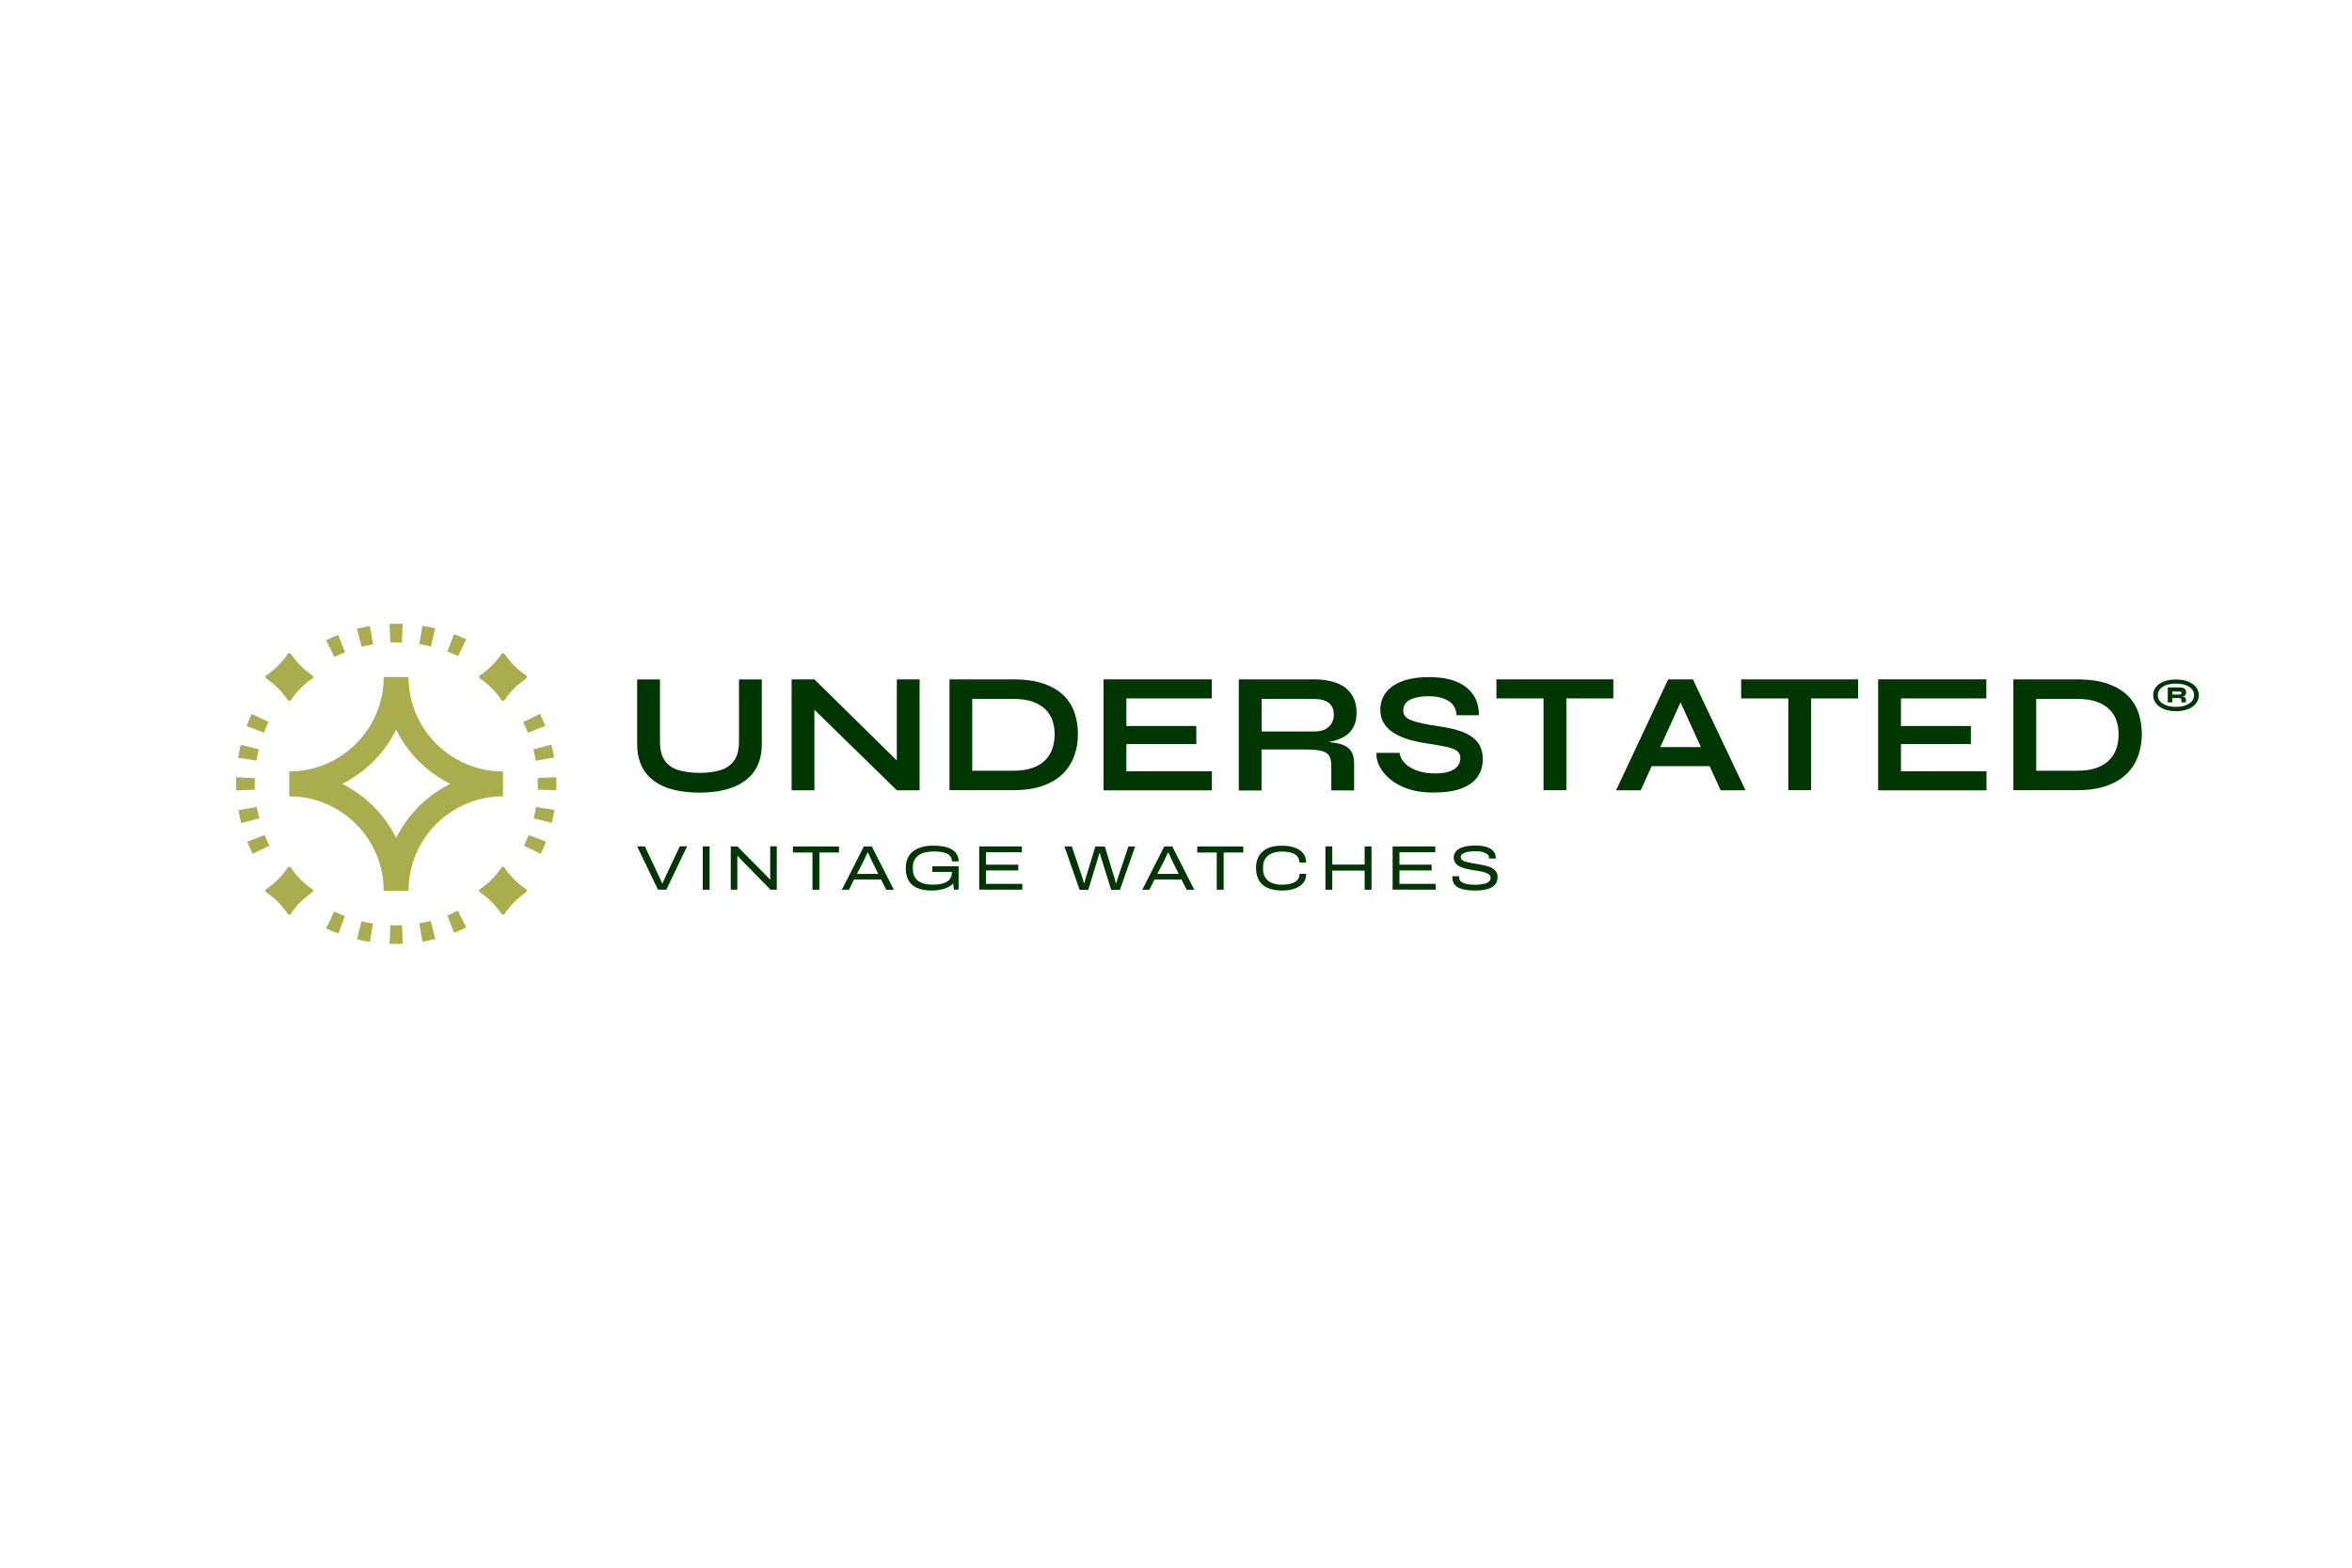 <svg xml:space="preserve" style="enable-background:new 0 0 3000 2000;" viewBox="0 0 3000 2000" y="0px" x="0px" xmlns:xlink="http://www.w3.org/1999/xlink" xmlns="http://www.w3.org/2000/svg" id="Layer_1" version="1.1">
<style type="text/css">
	.st0{fill:#FFFFFF;}
	.st1{fill:#003601;}
	.st2{fill:#F6ECDB;}
	.st3{fill:#A9AD4E;}
</style>
<g>
	<g>
		<g>
			<g>
				<path d="M942.6,945.7v-78.9h29.1v82c0,9.3-1.3,17.5-4,24.5c-2.7,7-6.5,12.9-11.5,17.7c-5,4.8-10.8,8.7-17.4,11.7
					c-6.6,3-13.8,5.1-21.6,6.5c-7.8,1.3-16,2-24.6,2c-8.9,0-17.3-0.7-25.4-2c-8-1.3-15.3-3.5-22-6.5c-6.6-3-12.4-6.9-17.2-11.7
					c-4.8-4.8-8.6-10.7-11.3-17.7c-2.7-7-4-15.2-4-24.5v-82h29.1v78.9c0,11.1,2.2,19.5,6.6,25.3c4.4,5.8,10.4,9.7,18,11.8
					c7.7,2.1,16.4,3.2,26.1,3.2c9.5,0,18-1.1,25.5-3.2c7.5-2.1,13.5-6,17.9-11.8C940.4,965.2,942.6,956.7,942.6,945.7z" class="st1"></path>
				<path d="M1153.1,979.3l-9.2,3.7V866.7h29.1v141.5h-29.1l-114.3-111.7l9.2-3.7v115.4h-29.1V866.7h29.1L1153.1,979.3z" class="st1"></path>
				<path d="M1292,866.7c15.9,0,29.1,1.9,39.8,5.7c10.6,3.8,19.1,8.9,25.5,15.4c6.3,6.5,10.9,14,13.6,22.4
					c2.7,8.5,4,17.3,4,26.7c0,9.3-1.5,18.3-4.5,26.9c-3,8.6-7.7,16.2-14.2,22.8c-6.5,6.6-15,11.9-25.6,15.7
					c-10.6,3.9-23.4,5.8-38.6,5.8h-80.9V866.7H1292z M1240.1,983.3h51.2c10.5,0,19.2-1.3,26.1-3.8c6.9-2.5,12.4-6,16.5-10.4
					c4.1-4.4,7-9.3,8.7-14.9c1.7-5.5,2.6-11.3,2.6-17.3c0-6-0.9-11.7-2.6-17.1c-1.7-5.4-4.7-10.2-8.7-14.4
					c-4.1-4.2-9.6-7.6-16.5-10.1c-6.9-2.5-15.6-3.7-26.1-3.7h-51.2V983.3z" class="st1"></path>
				<path d="M1436.7,949.2v34.8h109.1v24.3h-138.2V866.7h138V891h-108.9v35.2h89.2v23H1436.7z" class="st1"></path>
				<path d="M1580.1,1008.2V866.7h96c10.9,0,20.4,1.5,28.5,4.5c8.1,3,14.4,7.7,18.9,14c4.5,6.3,6.8,14.5,6.8,24.4
					c0,6.7-1.2,12.4-3.5,17.1c-2.3,4.7-5.6,8.5-9.7,11.4c-4.2,2.9-8.9,5.1-14.3,6.7c-5.4,1.5-11.1,2.5-17.3,3l-3.1-1.7
					c10.2,0.1,18.6,1,25.1,2.5c6.6,1.5,11.5,4.3,14.8,8.3c3.3,4,4.9,9.9,4.9,17.8v33.7h-29.1v-31.7c0-5.4-0.9-9.6-2.8-12.6
					c-1.9-3-5.3-5.1-10.2-6.2c-4.9-1.2-11.9-1.7-21.1-1.7h-54.9v52.3H1580.1z M1609.2,933.2h66.9c8.2,0,14.4-2,18.7-5.9
					c4.3-3.9,6.5-9.3,6.5-16c0-6.4-2.2-11.3-6.5-14.6c-4.3-3.4-10.5-5-18.7-5h-66.9V933.2z" class="st1"></path>
				<path d="M1755.7,960.5h29.5c0.6,5,2.9,9.4,6.9,13.4c4,4,9.3,7.1,15.9,9.4c6.6,2.3,13.9,3.4,22.1,3.4
					c7.4,0,13.6-0.8,18.4-2.4c4.8-1.6,8.4-3.9,10.7-6.8c2.3-2.9,3.5-6.4,3.5-10.5c0-3.9-1.5-7-4.4-9.1c-2.9-2.1-7.5-3.9-13.8-5.2
					c-6.3-1.4-14.5-2.8-24.7-4.3c-8-1.2-15.6-2.8-22.7-4.9c-7.1-2.1-13.4-4.8-18.9-8.2c-5.5-3.4-9.8-7.5-12.9-12.4
					c-3.1-4.9-4.7-10.7-4.7-17.4c0-8.3,2.4-15.6,7.1-21.9c4.7-6.3,11.8-11.1,21.1-14.6c9.3-3.5,20.8-5.2,34.3-5.2
					c20.4,0,36.1,4.3,47.1,13c11,8.7,16.4,20.6,16.1,35.7h-28.4c-0.6-8.6-4.2-14.8-10.8-18.6c-6.6-3.8-15-5.7-25-5.7
					c-9.3,0-17,1.4-23.1,4.2c-6,2.8-9.1,7.5-9.1,14.2c0,2.6,0.7,4.9,2.2,6.9c1.5,2,3.9,3.7,7.4,5.1c3.5,1.5,8.2,2.8,14.2,4.2
					c6,1.3,13.4,2.6,22.3,3.9c8.3,1.2,15.9,2.7,22.6,4.7c6.8,2,12.6,4.5,17.5,7.7c4.9,3.1,8.6,7.1,11.3,11.9
					c2.6,4.8,3.9,10.7,3.9,17.7c0,8.6-2.2,16.1-6.7,22.4c-4.4,6.3-11.3,11.3-20.6,14.8c-9.3,3.5-21.2,5.2-36,5.2
					c-10.5,0-19.8-1.1-27.8-3.4c-8-2.3-14.9-5.3-20.8-9.1c-5.8-3.8-10.6-7.9-14.2-12.5c-3.6-4.5-6.2-9-7.8-13.6
					C1756,968.3,1755.4,964.2,1755.7,960.5z" class="st1"></path>
				<path d="M1908.7,866.7h149.1V891h-149.1V866.7z M1968.8,887.9h29.1v120.2h-29.1V887.9z" class="st1"></path>
				<path d="M2061.3,1008.2l66.5-141.5h31.5l67.1,141.5h-31.7l-58.2-127.5h14l-57.7,127.5H2061.3z M2096.5,977.4v-24.3
					h93.6v24.3H2096.5z" class="st1"></path>
				<path d="M2220.9,866.7H2370V891h-149.1V866.7z M2281,887.9h29.1v120.2H2281V887.9z" class="st1"></path>
				<path d="M2424.7,949.2v34.8h109.1v24.3h-138.2V866.7h138V891h-108.9v35.2h89.2v23H2424.7z" class="st1"></path>
				<path d="M2649,866.7c15.9,0,29.1,1.9,39.8,5.7c10.6,3.8,19.1,8.9,25.5,15.4c6.3,6.5,10.9,14,13.6,22.4
					c2.7,8.5,4,17.3,4,26.7c0,9.3-1.5,18.3-4.5,26.9c-3,8.6-7.7,16.2-14.2,22.8c-6.5,6.6-15,11.9-25.6,15.7
					c-10.6,3.9-23.4,5.8-38.6,5.8h-80.9V866.7H2649z M2597.2,983.3h51.2c10.5,0,19.2-1.3,26.1-3.8c6.9-2.5,12.4-6,16.5-10.4
					c4.1-4.4,7-9.3,8.7-14.9c1.8-5.5,2.6-11.3,2.6-17.3c0-6-0.9-11.7-2.6-17.1c-1.7-5.4-4.7-10.2-8.7-14.4
					c-4.1-4.2-9.6-7.6-16.5-10.1c-6.9-2.5-15.6-3.7-26.1-3.7h-51.2V983.3z" class="st1"></path>
			</g>
			<g>
				<path d="M839.3,1135.1l-26.6-55.3h9.8l16.6,35.1c0.5,1.1,1,2.3,1.7,3.7c0.6,1.4,1.3,2.9,2,4.3
					c0.7,1.4,1.2,2.7,1.7,3.8h0.7c0.5-1,1-2.2,1.6-3.7c0.6-1.4,1.3-2.8,1.9-4.3c0.7-1.4,1.3-2.7,1.8-3.8l16.6-35.2h9.3l-26.5,55.3
					H839.3z" class="st1"></path>
				<path d="M896.4,1135.1v-55.3h8.7v55.3H896.4z" class="st1"></path>
				<path d="M932.1,1135.1v-55.3h8.4l34.7,35.1c0.6,0.5,1.3,1.2,2.1,2.1c0.8,0.9,1.6,1.8,2.5,2.6
					c0.8,0.9,1.5,1.6,2.1,2.3h0.6c-0.1-1-0.1-2.3-0.1-3.8c0-1.5,0-2.9,0-4.1v-34.3h8.4v55.3h-8l-34.8-35.5c-1.2-1.2-2.5-2.6-3.8-4
					c-1.3-1.4-2.3-2.6-3.1-3.4h-0.6c0,0.9,0,2.2,0,3.9c0,1.7,0,3.4,0,5.1v33.9H932.1z" class="st1"></path>
				<path d="M1036.3,1135.1v-47.5h-24.9v-7.7h58.7v7.7h-25v47.5H1036.3z" class="st1"></path>
				<path d="M1073.8,1135.1l28.1-55.3h10.1l28.1,55.3h-9.7l-6.6-13h-34.4l-6.6,13H1073.8z M1093,1114.9h27.3l-8.1-16.3
					c-0.3-0.6-0.7-1.5-1.2-2.5c-0.5-1-1-2.1-1.5-3.3c-0.5-1.2-1-2.2-1.4-3.1c-0.5-0.9-0.8-1.6-1-2h-0.6c-0.5,1.1-1.1,2.4-1.8,3.9
					c-0.7,1.4-1.3,2.8-1.9,4.1c-0.6,1.3-1.1,2.3-1.4,3L1093,1114.9z" class="st1"></path>
				<path d="M1188.7,1136.1c-11.2,0-19.5-2.4-25.1-7.1c-5.5-4.7-8.3-11.9-8.3-21.5c0-6.3,1.4-11.5,4.2-15.8
					c2.8-4.2,6.8-7.4,12.1-9.6c5.3-2.2,11.6-3.3,18.9-3.3c4.9,0,9.4,0.4,13.4,1.2c4,0.8,7.4,2,10.2,3.7c2.8,1.7,5,3.8,6.4,6.3
					c1.5,2.5,2.2,5.5,2.2,9h-8.5c0-2.6-0.6-4.7-1.9-6.4c-1.3-1.7-3-3-5.2-3.9c-2.2-0.9-4.7-1.6-7.5-1.9c-2.8-0.3-5.7-0.5-8.7-0.5
					c-3.6,0-7.1,0.4-10.3,1c-3.2,0.7-6,1.8-8.4,3.5c-2.4,1.6-4.4,3.7-5.8,6.3c-1.4,2.6-2.1,5.7-2.1,9.3v1.9c0,4.9,1.1,8.8,3.2,11.8
					c2.1,3,5,5.1,8.7,6.5c3.7,1.3,8,2,12.9,2c6.1,0,11-0.6,14.6-1.9c3.6-1.2,6.3-3,7.9-5.3c1.6-2.3,2.5-5,2.5-8v-1.1h-24.9v-7.1
					h33.5v29.8h-5.9l-1-8.1c-1.9,2.2-4.3,4-7.2,5.3c-2.8,1.3-6,2.3-9.4,2.9C1195.9,1135.8,1192.3,1136.1,1188.7,1136.1z" class="st1"></path>
				<path d="M1249,1135.1v-55.3h54.4v7.5h-45.7v15.8h41.1v7.4h-41.1v17.1h46.3v7.4H1249z" class="st1"></path>
				<path d="M1377,1135.1l-19.3-55.3h9.4l12.8,37.9c0.2,0.6,0.5,1.5,0.8,2.5c0.3,1,0.7,2.1,1,3.3c0.3,1.1,0.6,2.1,0.8,3
					h0.6c0.2-0.6,0.3-1.4,0.6-2.1c0.2-0.8,0.4-1.6,0.6-2.4c0.2-0.8,0.4-1.6,0.7-2.3c0.2-0.8,0.4-1.4,0.6-1.9l11.5-37.9h12.1
					l11.6,37.9c0.2,0.6,0.5,1.5,0.8,2.5c0.3,1,0.6,2.1,0.9,3.3c0.3,1.1,0.6,2.1,0.7,3h0.6c0.2-0.6,0.4-1.4,0.6-2.2
					c0.2-0.8,0.5-1.6,0.8-2.4c0.3-0.8,0.5-1.6,0.8-2.3c0.2-0.7,0.4-1.4,0.6-1.9l12.7-37.9h8.6l-19.4,55.3h-11.2l-11.9-38.2
					c-0.2-0.6-0.5-1.5-0.8-2.5c-0.3-1-0.6-2.1-0.9-3.2c-0.3-1.1-0.6-2.1-0.8-2.9h-0.6c-0.2,0.9-0.5,1.8-0.8,2.9
					c-0.3,1.1-0.6,2.2-0.9,3.2c-0.3,1-0.6,1.9-0.8,2.5l-11.7,38.2H1377z" class="st1"></path>
				<path d="M1457,1135.1l28.1-55.3h10.1l28.1,55.3h-9.7l-6.6-13h-34.4l-6.6,13H1457z M1476.2,1114.9h27.3l-8.1-16.3
					c-0.3-0.6-0.7-1.5-1.2-2.5c-0.5-1-1-2.1-1.5-3.3c-0.5-1.2-1-2.2-1.4-3.1c-0.5-0.9-0.8-1.6-1-2h-0.6c-0.5,1.1-1.1,2.4-1.8,3.9
					c-0.7,1.4-1.3,2.8-1.9,4.1c-0.6,1.3-1.1,2.3-1.4,3L1476.2,1114.9z" class="st1"></path>
				<path d="M1552,1135.1v-47.5h-24.9v-7.7h58.7v7.7h-25v47.5H1552z" class="st1"></path>
				<path d="M1635.1,1136.1c-7.2,0-13.2-1.1-18.2-3.3c-4.9-2.2-8.6-5.4-11.1-9.7c-2.5-4.3-3.7-9.5-3.7-15.7
					c0-9.1,2.8-16.2,8.5-21.1c5.7-5,13.8-7.4,24.4-7.4c6.2,0,11.6,0.8,16.2,2.4c4.7,1.6,8.3,4,10.9,7.2c2.6,3.2,3.9,7.1,3.9,11.9
					h-8.6c0-3.3-0.9-6-2.8-8.1c-1.9-2.1-4.5-3.6-7.9-4.5c-3.4-0.9-7.4-1.4-11.9-1.4c-4.7,0-8.8,0.7-12.4,2.2
					c-3.6,1.5-6.4,3.7-8.4,6.7c-2,3-3,6.7-3,11.1v2c0,4.7,1,8.5,3.1,11.5c2,3,4.9,5.2,8.5,6.6c3.6,1.4,7.8,2.2,12.6,2.2
					c4.6,0,8.5-0.5,11.9-1.5c3.4-1,6-2.5,7.8-4.6c1.8-2.1,2.8-4.7,2.8-7.8h8.4c0,4.7-1.3,8.6-3.9,11.7c-2.6,3.2-6.3,5.5-10.9,7.2
					S1641.3,1136.1,1635.1,1136.1z" class="st1"></path>
				<path d="M1690.6,1135.1v-55.3h8.7v23.2h41.3v-23.2h8.8v55.3h-8.8v-24.4h-41.3v24.4H1690.6z" class="st1"></path>
				<path d="M1776.3,1135.1v-55.3h54.4v7.5H1785v15.8h41.1v7.4H1785v17.1h46.3v7.4H1776.3z" class="st1"></path>
				<path d="M1881.8,1136.1c-3.9,0-7.6-0.2-11.2-0.7c-3.5-0.5-6.7-1.3-9.4-2.5c-2.7-1.2-4.9-2.9-6.4-5.2
					c-1.6-2.3-2.3-5.1-2.3-8.7c0-0.3,0-0.5,0-0.7c0-0.2,0-0.4,0-0.5h8.8c-0.1,0.3-0.1,0.6-0.1,0.9c0,0.3,0,0.8,0,1.2
					c0,1.9,0.8,3.6,2.5,4.9c1.6,1.3,4,2.3,7.1,3c3.1,0.6,6.7,1,11,1c1.9,0,3.8-0.1,5.7-0.3c1.9-0.2,3.6-0.5,5.3-0.9
					c1.7-0.4,3.1-0.9,4.4-1.6c1.3-0.7,2.3-1.5,3-2.5c0.7-1,1.1-2.1,1.1-3.4c0-1.8-0.7-3.3-2-4.4c-1.3-1.1-3.1-2-5.3-2.7
					c-2.2-0.7-4.7-1.2-7.6-1.7s-5.7-0.9-8.6-1.4c-2.9-0.5-5.8-1-8.6-1.8c-2.8-0.7-5.3-1.7-7.6-2.8c-2.3-1.2-4-2.6-5.3-4.5
					c-1.3-1.8-2-4.1-2-6.9c0-2.2,0.5-4.2,1.6-6.1c1.1-1.8,2.7-3.5,4.9-4.8c2.2-1.4,5.1-2.4,8.5-3.2c3.5-0.7,7.6-1.1,12.4-1.1
					c4.9,0,9.1,0.4,12.4,1.3c3.4,0.9,6,2,8,3.4c2,1.4,3.5,3,4.4,4.9c0.9,1.8,1.4,3.7,1.4,5.5v1.5h-8.6v-1.4c0-1.4-0.7-2.7-2-3.9
					s-3.3-2.1-5.8-2.9c-2.5-0.8-5.5-1.1-9.1-1.1c-4.3,0-7.9,0.3-10.7,0.9c-2.8,0.6-4.9,1.5-6.4,2.6s-2.1,2.5-2.1,4
					c0,1.6,0.7,2.8,2,3.8c1.3,1,3.1,1.8,5.3,2.4c2.3,0.6,4.8,1.1,7.6,1.6c2.8,0.5,5.7,0.9,8.6,1.4c2.9,0.5,5.8,1.1,8.6,1.8
					c2.8,0.7,5.3,1.6,7.6,2.9c2.2,1.2,4,2.7,5.3,4.6c1.3,1.9,2,4.1,2,6.9c0,4.2-1.2,7.5-3.6,10.1c-2.4,2.5-5.7,4.3-10,5.4
					C1892.3,1135.6,1887.4,1136.1,1881.8,1136.1z" class="st1"></path>
			</g>
			<g>
				<path d="M2775.5,907.3c-5.8,0-10.8-0.9-15.2-2.6c-4.4-1.7-7.8-4.2-10.2-7.2c-2.4-3.1-3.7-6.6-3.7-10.6
					c0-4,1.2-7.5,3.6-10.5c2.4-3,5.8-5.3,10.2-7c4.4-1.7,9.5-2.5,15.3-2.5c5.8,0,10.9,0.8,15.2,2.5c4.3,1.7,7.7,4,10.2,7
					c2.4,3,3.7,6.5,3.7,10.5c0,4-1.2,7.5-3.7,10.6c-2.4,3.1-5.8,5.5-10.2,7.2C2786.3,906.4,2781.3,907.3,2775.5,907.3z
					 M2775.5,901.8c3.4,0,6.4-0.3,9.2-1c2.8-0.7,5.2-1.7,7.3-3c2.1-1.3,3.7-2.9,4.8-4.7c1.1-1.9,1.7-3.9,1.7-6.3
					c0-2.3-0.6-4.4-1.7-6.2c-1.1-1.8-2.7-3.3-4.8-4.6c-2.1-1.3-4.5-2.2-7.3-2.9c-2.8-0.6-5.9-1-9.3-1c-3.4,0-6.5,0.3-9.3,1
					c-2.8,0.6-5.3,1.6-7.3,2.9c-2.1,1.3-3.6,2.8-4.8,4.6c-1.1,1.8-1.7,3.9-1.7,6.2c0,2.3,0.6,4.4,1.7,6.3c1.1,1.9,2.7,3.4,4.8,4.7
					c2.1,1.3,4.5,2.3,7.3,3C2769.1,901.5,2772.2,901.8,2775.5,901.8z M2765,896.1v-19.1h14.8c3,0,5.2,0.5,6.6,1.6
					c1.4,1.1,2.1,2.6,2.1,4.6c0,1.5-0.4,2.8-1.1,3.7c-0.7,0.9-2.1,1.5-4.1,1.6c1.3,0.2,2.3,0.4,3,0.8c0.7,0.3,1.1,0.8,1.4,1.3
					c0.2,0.5,0.4,1.1,0.4,1.8v3.7h-5.8v-3.4c0-0.5-0.1-1-0.3-1.3c-0.2-0.3-0.6-0.5-1.3-0.7c-0.6-0.1-1.6-0.2-3-0.2h-6.8v5.5H2765z
					 M2770.8,886.1h9.2c0.8,0,1.5-0.2,1.9-0.5c0.4-0.3,0.7-0.9,0.7-1.6c0-0.6-0.2-1.1-0.6-1.4c-0.4-0.3-1.1-0.4-2-0.4h-9.2V886.1z" class="st1"></path>
			</g>
		</g>
	</g>
	<g>
		<path d="M641.6,984.2c-66.4,0-120.5-54-120.5-120.5h-31.7c0,66.4-54,120.5-120.5,120.5v31.7
			c66.4,0,120.5,54,120.5,120.5h31.7c0-66.4,54-120.5,120.5-120.5V984.2z M505.3,1069.1c-14.8-30-39.2-54.3-69.1-69.1
			c30-14.8,54.3-39.2,69.1-69.1c14.8,30,39.2,54.3,69.1,69.1C544.5,1014.8,520.1,1039.2,505.3,1069.1z" class="st3"></path>
		<path d="M639.6,893c1,1.5,3.1,1.5,4.1,0c7.2-10.8,16.5-20,27.3-27.3c1.5-1,1.5-3.1,0-4.1c-10.8-7.2-20-16.5-27.3-27.3
			c-1-1.5-3.1-1.5-4.1,0c-7.2,10.8-16.5,20-27.3,27.3c-1.5,1-1.5,3.1,0,4.1C623.1,872.9,632.3,882.2,639.6,893z" class="st3"></path>
		<path d="M643.6,1107c-1-1.5-3.1-1.5-4.1,0c-7.2,10.8-16.5,20-27.3,27.3c-1.5,1-1.5,3.1,0,4.1
			c10.8,7.2,20,16.5,27.3,27.3c1,1.5,3.1,1.5,4.1,0c7.2-10.8,16.5-20,27.3-27.3c1.5-1,1.5-3.1,0-4.1
			C660.1,1127.1,650.8,1117.8,643.6,1107z" class="st3"></path>
		<path d="M367,893c1,1.5,3.1,1.5,4.1,0c7.2-10.8,16.5-20,27.3-27.3c1.5-1,1.5-3.1,0-4.1c-10.8-7.2-20-16.5-27.3-27.3
			c-1-1.5-3.1-1.5-4.1,0c-7.2,10.8-16.5,20-27.3,27.3c-1.5,1-1.5,3.1,0,4.1C350.5,872.9,359.8,882.2,367,893z" class="st3"></path>
		<path d="M371,1107c-1-1.5-3.1-1.5-4.1,0c-7.2,10.8-16.5,20-27.3,27.3c-1.5,1-1.5,3.1,0,4.1
			c10.8,7.2,20,16.5,27.3,27.3c1,1.5,3.1,1.5,4.1,0c7.2-10.8,16.5-20,27.3-27.3c1.5-1,1.5-3.1,0-4.1
			C387.5,1127.1,378.2,1117.8,371,1107z" class="st3"></path>
		<path d="M440.1,832.1l-8.7-22.1c-5.2,2-10.3,4.3-15.4,6.8l10.5,21.3C431,835.9,435.5,833.9,440.1,832.1z" class="st3"></path>
		<path d="M475.8,822l-4.1-23.4c-5.5,1-11,2.2-16.4,3.5l6,23C466,823.9,470.9,822.9,475.8,822z" class="st3"></path>
		<path d="M594.6,815.6c-5-2.4-10.2-4.6-15.5-6.6l-8.4,22.2c4.6,1.8,9.2,3.7,13.6,5.8L594.6,815.6z" class="st3"></path>
		<path d="M512.7,819.6l0.9-23.7c-5.6-0.2-11.2-0.2-16.8,0.1l1.1,23.7C502.8,819.4,507.8,819.4,512.7,819.6z" class="st3"></path>
		<path d="M555.1,801.6c-5.4-1.3-10.9-2.4-16.4-3.3l-3.7,23.5c4.9,0.8,9.8,1.8,14.6,2.9L555.1,801.6z" class="st3"></path>
		<path d="M570.5,1167.9l8.7,22.1c5.2-2,10.3-4.3,15.4-6.8l-10.5-21.3C579.6,1164.1,575.1,1166.1,570.5,1167.9z" class="st3"></path>
		<path d="M534.8,1178l4.1,23.4c5.5-1,11-2.2,16.4-3.5l-6-23C544.6,1176.1,539.7,1177.1,534.8,1178z" class="st3"></path>
		<path d="M416,1184.4c5,2.4,10.2,4.6,15.5,6.6l8.4-22.2c-4.6-1.8-9.2-3.7-13.6-5.8L416,1184.4z" class="st3"></path>
		<path d="M497.9,1180.4l-0.9,23.7c5.6,0.2,11.2,0.2,16.8-0.1l-1.1-23.7C507.8,1180.6,502.8,1180.6,497.9,1180.4z" class="st3"></path>
		<path d="M455.5,1198.4c5.4,1.3,10.9,2.4,16.4,3.3l3.7-23.5c-4.9-0.8-9.8-1.8-14.6-2.9L455.5,1198.4z" class="st3"></path>
		<path d="M673.4,934.8l22.1-8.7c-2-5.2-4.3-10.3-6.8-15.4l-21.3,10.5C669.5,925.7,671.6,930.2,673.4,934.8z" class="st3"></path>
		<path d="M683.4,970.5l23.4-4.1c-1-5.5-2.2-11-3.5-16.4l-23,6C681.5,960.7,682.5,965.6,683.4,970.5z" class="st3"></path>
		<path d="M668.4,1079l21.4,10.2c2.4-5,4.6-10.2,6.6-15.5l-22.2-8.4C672.4,1070,670.5,1074.6,668.4,1079z" class="st3"></path>
		<path d="M685.9,1007.4l23.7,0.9c0.2-5.6,0.2-11.2-0.1-16.8l-23.7,1.1C686,997.5,686.1,1002.5,685.9,1007.4z" class="st3"></path>
		<path d="M680.8,1044.1l23.1,5.6c1.3-5.4,2.4-10.9,3.3-16.4l-23.5-3.7C682.9,1034.4,682,1039.3,680.8,1044.1z" class="st3"></path>
		<path d="M337.5,1065.2l-22.1,8.7c2,5.2,4.3,10.3,6.8,15.4l21.3-10.5C341.3,1074.3,339.3,1069.8,337.5,1065.2z" class="st3"></path>
		<path d="M327.5,1029.5l-23.4,4.1c1,5.5,2.2,11,3.5,16.4l23-6C329.4,1039.3,328.3,1034.4,327.5,1029.5z" class="st3"></path>
		<path d="M342.5,921l-21.4-10.2c-2.4,5-4.6,10.2-6.6,15.5l22.2,8.4C338.4,930,340.4,925.4,342.5,921z" class="st3"></path>
		<path d="M325,992.6l-23.7-0.9c-0.2,5.6-0.2,11.2,0.1,16.8l23.7-1.1C324.8,1002.5,324.8,997.5,325,992.6z" class="st3"></path>
		<path d="M330.1,955.9l-23.1-5.6c-1.3,5.4-2.4,10.9-3.3,16.4l23.5,3.7C327.9,965.6,328.9,960.7,330.1,955.9z" class="st3"></path>
	</g>
</g>
</svg>
